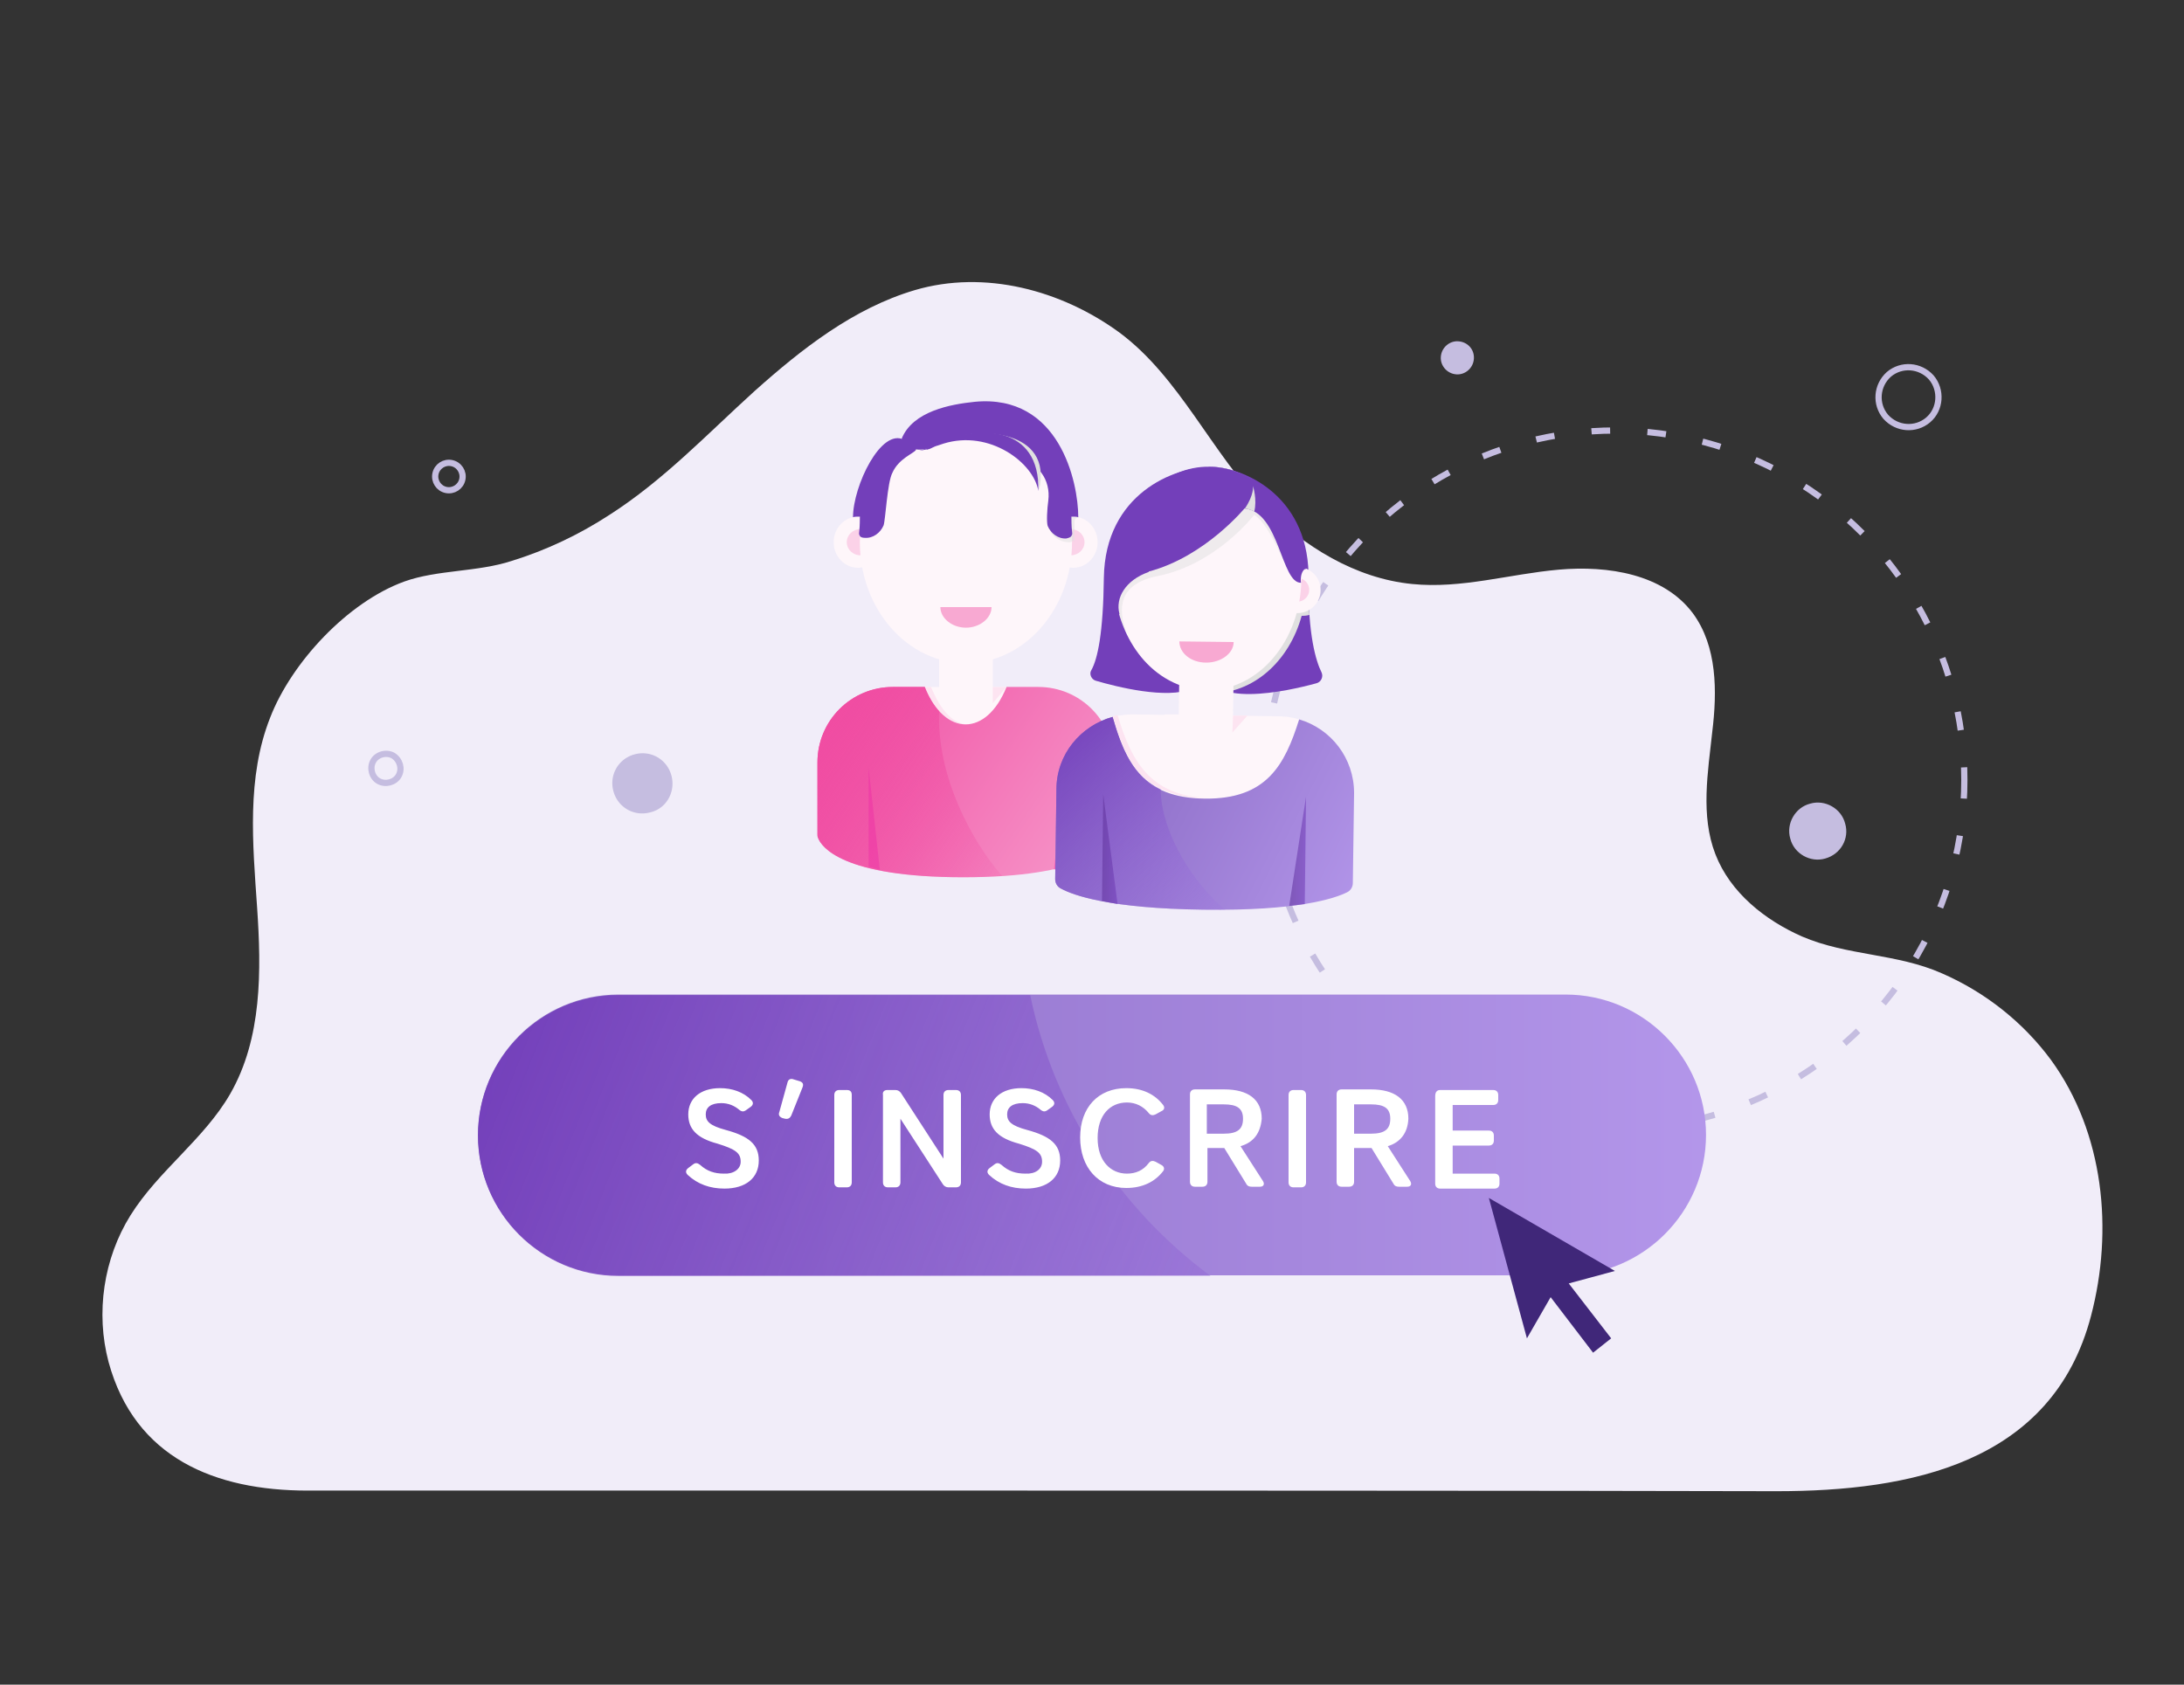 <svg viewBox="0 0 350 270" xmlns="http://www.w3.org/2000/svg" xmlns:xlink="http://www.w3.org/1999/xlink"><rect x="0" y="0" width="350" height="270" fill="#333333" stroke="none"/><linearGradient id="a"><stop offset="0" stop-color="#8a6ac4"/><stop offset="1" stop-color="#b396ea"/></linearGradient><linearGradient id="b" gradientUnits="userSpaceOnUse" x1="76.645" x2="273.355" xlink:href="#a" y1="181.907" y2="181.907"/><linearGradient id="c"><stop offset="0" stop-color="#733fba"/><stop offset="1" stop-color="#aa88ea" stop-opacity="0"/></linearGradient><linearGradient id="d" gradientUnits="userSpaceOnUse" x1="78.598" x2="287.321" xlink:href="#c" y1="161.46" y2="244.567"/><clipPath id="e"><ellipse cx="172" cy="86.9" rx="3.9" ry="4.1"/></clipPath><linearGradient id="f" gradientTransform="matrix(1 0 0 1 -1.546 -8.527)" gradientUnits="userSpaceOnUse" x1="132.857" x2="184.102" y1="117.973" y2="152.956"><stop offset="0" stop-color="#f04ca2"/><stop offset="1" stop-color="#f7a2cf"/></linearGradient><linearGradient id="g" gradientTransform="matrix(1 0 0 1 -1.546 -8.527)" gradientUnits="userSpaceOnUse" x1="130.311" x2="169.608" y1="123.718" y2="150.545"><stop offset="0" stop-color="#f04ca2"/><stop offset="1" stop-color="#f04ca2" stop-opacity="0"/></linearGradient><clipPath id="h"><path d="m193.3 106.9c-.1 6.8 13 3.9 17.7 2.6.7-.2 1.1-1 .8-1.7-.9-1.8-2.2-6-2.1-14.9-4.4-1.4-16.4 14-16.4 14z"/></clipPath><linearGradient id="i" gradientTransform="matrix(1 .013 -.013 1 -8.475 -3.236)" gradientUnits="userSpaceOnUse" x1="185.087" x2="229.874" xlink:href="#a" y1="122.47" y2="144.382"/><linearGradient id="j" gradientTransform="matrix(1 .013 -.013 1 -8.475 -3.236)" gradientUnits="userSpaceOnUse" x1="175.294" x2="211.894" xlink:href="#c" y1="119.935" y2="159.264"/><linearGradient id="k"><stop offset="0" stop-color="#62359e"/><stop offset="1" stop-color="#733fba"/></linearGradient><linearGradient id="l" gradientTransform="matrix(1 .013 -.013 1 -8.475 -3.236)" gradientUnits="userSpaceOnUse" x1="216.947" x2="219.474" xlink:href="#k" y1="136.904" y2="136.904"/><linearGradient id="m" gradientTransform="matrix(1 .013 -.013 1 -8.475 -3.236)" gradientUnits="userSpaceOnUse" x1="186.978" x2="189.506" xlink:href="#k" y1="136.904" y2="136.904"/><path d="m236.2 57.5c-.1 1.5-1.4 2.6-2.8 2.5-1.5-.1-2.6-1.4-2.5-2.8.1-1.5 1.4-2.6 2.8-2.5 1.5.1 2.6 1.3 2.5 2.8z" fill="#c5bde0"/><path d="m160.3 238.9h-111c-14.8 0-27.7-5.2-31.9-20.6-2.1-7.9-.8-16.6 3.5-23.5 4.5-7.2 11.8-12.2 16-19.5 5.1-8.9 5-19.7 4.3-29.9s-1.7-20.8 2.1-30.4c3.4-8.8 12.4-18.5 21.5-21.8 5.3-1.9 11.7-1.5 17.2-3.3 5.5-1.7 10.8-4.2 15.7-7.4 8.6-5.5 15.7-13 23.2-19.8 7.6-6.8 15.9-13.3 25.7-16.2 11.2-3.3 23.5 0 32.8 6.8 9.7 7.2 14.8 19.4 23.2 27.9 6.4 6.4 14.6 11.5 23.7 12.4 7.9.8 15.6-1.6 23.5-2.3s16.8.7 21.5 7c3.9 5.3 3.9 12.5 3.1 19-.7 6.5-1.9 13.4.5 19.6s8 10.6 13.9 13.2c7.2 3.1 15.2 2.7 22.4 5.9 6.9 3 13 7.8 17.5 13.9 8.5 11.7 10 27.3 6.4 41-6.2 23.7-29.1 28.1-50.4 28.1-33.5-.1-124.4-.1-124.4-.1z" fill="#f1edf9"/><circle cx="258.8" cy="125" fill="none" r="56" stroke="#c5bde0" stroke-dasharray="2.99 5.98" stroke-miterlimit="10"/><path d="m160.7 119.4a2.808 2.808 0 0 1 -5.6-.4c.1-1.5 1.4-2.7 3-2.6s2.8 1.5 2.6 3zm-56.5 10.8c-2.6.7-5.2-.8-5.9-3.4s.8-5.2 3.4-5.9 5.2.8 5.9 3.4-.8 5.3-3.4 5.9z" fill="#c5bde0"/><path d="m309 67.3c-2 1.7-5 1.5-6.8-.5-1.7-2-1.5-5 .5-6.8 2-1.7 5-1.5 6.8.5 1.7 2 1.5 5.1-.5 6.8zm-245.1 57c-.6 1.1-2.1 1.5-3.2.9s-1.5-2.1-.9-3.2 2.1-1.5 3.2-.9c1.1.7 1.5 2.1.9 3.2z" fill="none" stroke="#c5bde0" stroke-miterlimit="10"/><ellipse cx="72" cy="76.3" fill="none" rx="2.2" ry="2.2" stroke="#c5bde0" stroke-miterlimit="10" transform="matrix(.207 -.978 .978 .207 -17.586 130.998)"/><path d="m292.5 137.6c-2.4.7-5-.8-5.6-3.2-.7-2.4.8-5 3.2-5.6 2.4-.7 5 .8 5.6 3.2.7 2.4-.7 4.9-3.2 5.6z" fill="#c5bde0"/><path d="m250.9 204.4h-151.8c-12.4 0-22.5-10.1-22.5-22.5s10.1-22.5 22.5-22.5h151.8c12.4 0 22.5 10.1 22.5 22.5s-10.1 22.5-22.5 22.5z" fill="url(#b)"/><path d="m165.1 159.5h-66c-12.4 0-22.5 10.1-22.5 22.5s10.1 22.5 22.5 22.5h94.9c-14.6-10.8-25.1-26.7-28.9-45z" fill="url(#d)"/><path d="m118.7 186.2c0-1.4-.8-2-3.7-2.9-3.4-.9-4.7-2.4-4.7-4.7 0-2.5 1.9-4.2 5.1-4.2 1.9 0 3.7.6 5 1.9.4.4.3.8-.1 1.1l-.7.5c-.4.3-.7.3-1.1 0-.8-.7-1.8-1.1-2.9-1.1-1.7 0-2.5.7-2.5 1.8s.6 1.8 3.2 2.5c3.7 1 5.3 2.3 5.3 4.9 0 2.8-2.1 4.5-5.5 4.5-2.3 0-4.3-.7-5.9-2.2-.4-.4-.3-.8.1-1.1l.8-.6c.4-.3.7-.2 1.1.1 1.1 1 2.3 1.4 3.8 1.4 1.5.1 2.7-.7 2.7-1.9zm8.5-13.2 1 .3c.5.2.6.5.4 1l-1.8 4.5c-.2.4-.5.6-1 .5l-.4-.1c-.5-.2-.7-.5-.5-1l1.3-4.7c.1-.5.5-.7 1-.5zm9.3 2.5v14c0 .5-.3.8-.8.8h-1.2c-.5 0-.8-.3-.8-.8v-14c0-.5.3-.8.8-.8h1.2c.6 0 .8.3.8.8zm5.7-.8h1.3c.4 0 .7.2.9.5l6.8 10.5v-10.2c0-.5.3-.8.8-.8h1.2c.5 0 .8.3.8.8v14c0 .5-.3.8-.8.8h-1.2c-.4 0-.7-.2-.9-.5l-6.8-10.5v10.2c0 .5-.3.8-.8.8h-1.2c-.5 0-.8-.3-.8-.8v-14c-.1-.5.2-.8.7-.8zm24.8 11.5c0-1.4-.8-2-3.7-2.9-3.4-.9-4.7-2.4-4.7-4.7 0-2.5 1.9-4.2 5.1-4.2 1.9 0 3.7.6 5 1.9.4.4.3.8-.1 1.1l-.7.5c-.4.3-.7.3-1.1 0-.8-.7-1.8-1.1-2.9-1.1-1.7 0-2.5.7-2.5 1.8s.6 1.8 3.2 2.5c3.7 1 5.3 2.3 5.3 4.9 0 2.8-2.1 4.5-5.5 4.5-2.3 0-4.3-.7-5.9-2.2-.4-.4-.3-.8.1-1.1l.8-.6c.4-.3.7-.2 1.1.1 1.1 1 2.3 1.4 3.8 1.4 1.6.1 2.7-.7 2.7-1.9zm13.5-11.8c2.6 0 4.6 1 5.9 2.7.3.4.2.8-.3 1l-.9.5c-.4.2-.8.2-1.1-.2-.9-1.1-2.1-1.7-3.5-1.7-2.7 0-4.7 2-4.7 5.7s2.1 5.7 4.7 5.7c1.4 0 2.6-.5 3.5-1.7.3-.4.7-.4 1.1-.2l.9.5c.4.2.6.6.3 1-1.3 1.7-3.3 2.7-5.9 2.7-4.5 0-7.4-3.3-7.4-8.1s2.9-7.9 7.4-7.9zm18.3 9.3 3.6 5.6c.3.5.1.9-.5.9h-1.3c-.4 0-.7-.1-.9-.5l-3.5-5.7h-2.7v5.4c0 .5-.3.8-.8.8h-1.2c-.5 0-.8-.3-.8-.8v-14c0-.5.3-.8.8-.8h4.7c3.8 0 6 1.6 6 4.7-.2 2.3-1.3 3.8-3.4 4.4zm-2.7-6.7h-2.7v4.7h2.7c2.2 0 3.1-.7 3.1-2.4s-1-2.3-3.1-2.3zm13.2-1.5v14c0 .5-.3.8-.8.8h-1.2c-.5 0-.8-.3-.8-.8v-14c0-.5.3-.8.8-.8h1.2c.5 0 .8.3.8.8zm13.1 8.2 3.6 5.6c.3.5.1.9-.5.9h-1.3c-.4 0-.7-.1-.9-.5l-3.5-5.7h-2.8v5.4c0 .5-.3.8-.8.8h-1.2c-.5 0-.8-.3-.8-.8v-14c0-.5.3-.8.8-.8h4.7c3.8 0 6 1.6 6 4.7-.1 2.3-1.3 3.8-3.3 4.4zm-2.7-6.7h-2.7v4.7h2.7c2.2 0 3.1-.7 3.1-2.4s-1-2.3-3.1-2.3zm11.1-2.3h8.5c.5 0 .8.3.8.8v.8c0 .5-.3.8-.8.8h-6.5v4.1h5.8c.5 0 .8.3.8.8v.8c0 .5-.3.8-.8.8h-5.8v4.5h6.7c.5 0 .8.3.8.8v.8c0 .5-.3.8-.8.8h-8.7c-.5 0-.8-.3-.8-.8v-14c0-.7.3-1 .8-1z" fill="#fff"/><path d="m258.8 203.7-20.2-11.7 6.1 22.5 3.8-6.6 6.8 8.9 2.9-2.3-6.8-8.8z" fill="#402779"/><ellipse cx="172" cy="86.9" fill="#fef6fa" rx="3.9" ry="4.1"/><ellipse cx="171.6" cy="86.9" fill="#fbd2e8" rx="2.2" ry="2.1"/><ellipse cx="137.5" cy="86.9" fill="#fef6fa" rx="3.9" ry="4.1"/><ellipse cx="137.9" cy="86.9" fill="#fbd2e8" rx="2.2" ry="2.1"/><ellipse cx="154.8" cy="86.9" fill="#fef6fa" rx="17" ry="19.4"/><path clip-path="url(#e)" d="m172.2 86.5v-2.7c-.1-.6.3-.9.6-.8 0-5.6-3.9-16.1-16.1-16.1h-1.1c-5.6.4-9.3 2.4-10.5 4.4.9 1.9 3.1 2.1 4.5 1.4 8.2-4.2 16.7 2 17.3 7.1 0 0 .8 3.8 1.1 4.7.6 1.7 2.2 2.5 3.5 2.4.3-.1.7-.2.7-.4z" fill="#e0e0e0" opacity=".5"/><path d="m159.1 110.1v-8.8h-8.6v8.8h-2.3v12.1h13.1v-12.1z" fill="#fef6fa"/><path d="m155 116.1c-2.2-.1-4.2-2.1-5.8-6h-1c1.6 4.1 4.2 6.1 6.8 6z" fill="#fde4f1"/><path d="m161.3 110.1h5.1c6.7 0 12.1 5.4 12.1 12.1v11.4c0 .2 0 .5-.2.7-.7 1.4-4.5 6.3-23.9 6.3-19.5 0-22.8-4.9-23.3-6.3-.1-.2-.1-.4-.1-.6v-11.5c0-6.7 5.4-12.1 12.1-12.1h5.1c3.2 8 9.9 8 13.1 0z" fill="url(#f)"/><path d="m150.5 114c-.9-1-1.7-2.3-2.3-3.9h-5.1c-6.7 0-12.1 5.4-12.1 12.1v11.5c0 .2 0 .4.1.6.5 1.3 3.8 6.3 23.3 6.3 2.3 0 4.3-.1 6.2-.2-4.9-5.6-10.5-16-10.1-26.4z" fill="url(#g)"/><path d="m158.9 97.3c0 1.8-1.9 3.3-4.1 3.3s-4.1-1.5-4.1-3.3z" fill="#f8a9d2"/><path d="m171.7 85.9c.3-.6 0 0 0-3.1.5 0 .9 0 1.1.1 0-5.6-3-19.8-16.6-18.5-3.9.4-9.9 1.5-11.7 5.9.9 1.9 3.1 2.1 4.5 1.4 6.7-3.4 14.7 0 17.9 4.1.9 1.2 1.3 2.8 1.1 4.4-.2 1.4-.3 3.5-.1 4.1.5 1.2 1.7 2.1 3 2 .4-.1.7-.2.8-.4z" fill="#733fba"/><path d="m154.2 70.1c6.6-.5 12.5 3.8 12.3 8.5 2.4-10.2-10.5-9.6-12.3-8.7z" fill="#e0e0e0"/><path d="m150.8 70.8c-.1 0-.1 0 0 0-1.3.5-2.6 1.3-3.5 1.4.4 0 .9-.1 1.3-.2 0 0-.1 0-.1.1.2-.1.4-.1.6-.2.4-.2.8-.4 1.2-.5l.9-.3c7.4-2.3 14.5 3.1 15.2 7.6.3-10.6-9.6-10.5-15.6-7.9zm-9.2 13.4c-.5 1.2-1.7 2.1-3 2-.4 0-.7-.1-.8-.3-.3-.6 0 0 0-3.1-.5 0-.9 0-1.1.1 0-5 4.5-14.4 8.2-12.4.2 0 .5 0 .8.1 0 0 1.6.7 1.1 1.5-.4.6-2.8 1.4-3.8 3.7-.8 1.5-1.1 7.6-1.4 8.4z" fill="#733fba"/><path d="m146.7 72c.1 0 .1 0 .2.1 0 0-.1 0-.2-.1z" fill="#d9dada"/><path d="m159.1 110.1v2.6l2.2-2.6z" fill="#fde4f1"/><path d="m170.8 138.9v-15.9l-1.9 16.4zm-31.6 0v-15.9l1.8 16.4z" fill="#ed25a4" opacity=".39"/><path d="m193.3 106.9c-.1 6.8 13 3.9 17.7 2.6.7-.2 1.1-1 .8-1.7-.9-1.8-2.2-6-2.1-14.9v-1c-.3-12.7-10.6-17.1-15.9-17.1" fill="#733fba"/><path clip-path="url(#h)" d="m209.3 91.4c-.7-9-7-16-14.7-16.1-8.3-.1-15.1 7.8-15.2 17.7s6.5 18 14.7 18.1c6.7.1 12.5-5.1 14.5-12.4h.2c2 0 3.7-1.6 3.7-3.6.1-1.9-1.3-3.5-3.2-3.7z" fill="#e0e0e0"/><ellipse cx="208" cy="94.5" fill="#fef6fa" rx="3.7" ry="3.7" transform="matrix(.528 -.849 .849 .528 17.881 221.261)"/><ellipse cx="207.9" cy="94.5" fill="#fbd2e8" rx="1.9" ry="1.9" transform="matrix(.013 -1 1 .013 110.708 301.204)"/><ellipse cx="193.5" cy="92.7" fill="#fef6fa" rx="17.9" ry="15" transform="matrix(.013 -1 1 .013 98.337 285.017)"/><path d="m195.2 75.6c-7.2-.1-13.9 6.1-15 15.3l-.9.3-.1 5.8v3.4l1.2.7c-1.1-3.4-1.4-7.5 5.2-8.8 9.4-1.9 15.4-9.8 15.4-9.8 2.8 1.9 4.6 7.9 6.3 10.3.3-8.2-4-17.1-12.1-17.2z" fill="#e0e0e0" opacity=".5"/><path d="m197.7 102.9c0 1.8-2 3.3-4.4 3.3s-4.3-1.5-4.3-3.4z" fill="#f8a9d2"/><path d="m193.8 74.8c-7.2-.1-13.9 6.1-15 15.3l-.9.3-.1 5.8v3.4l1.6-1.2c-.7-2.6 1-5.4 4.6-6.7 0 0 .1 0 .1-.1 9.1-2.4 15.5-10.3 15.5-10.3 2.5 0 7.6 4.7 8.9 9.4.3-8-6.6-15.8-14.7-15.9z" fill="#733fba"/><path d="m208.5 93.4c-3.2.1-3.4-11.3-9-11.9-5.5-.7 3.5-1.5 3.5-1.5l5 5.3 1.3 5.9c-.3-.1-.7.5-.8 1.2s0 1 0 1zm-17.5 17c-4 1.7-12-.3-15.4-1.3-.7-.2-1.1-1.1-.7-1.7 1-1.8 1.9-5.9 2-14.8.2-13.5 11.4-17.8 16.9-17.7l-8.1 11.6-7.2 6.1c0 7.3 4.1 15.9 12.5 17.8z" fill="#733fba"/><path d="m197.6 114.7.1-6.8h-8.7l-.1 6.6h-2.3l-.1 12.2 13.2.1.2-12.1z" fill="#fef6fa"/><path d="m204.9 114.8c.3 0 1.7 0 3.3.5-2.3 7.3-5.2 12.8-15.1 12.7-10-.1-12.7-5.7-14.8-13.1 1.5-.4 3-.4 3.3-.4z" fill="#fef6fa"/><path d="m193.6 127.9c-9.4-.3-12.4-6.2-14.5-13.3-.3.1-.5.1-.8.2 2.1 7.3 4.8 12.9 14.8 13.1z" fill="#fde4f1"/><path d="m208.2 115.3c-2.3 7.3-5.2 12.8-15.1 12.7-10-.1-12.7-5.7-14.8-13.1-5.1 1.4-9 6-9 11.6l-.2 14.4c0 .6.3 1.2.9 1.5 2 1.1 7.8 3.2 22.9 3.4s21-1.8 23-2.8c.6-.3.9-.9.9-1.5l.2-14.4c0-5.6-3.7-10.3-8.8-11.8z" fill="url(#i)"/><path d="m186 126.5c-4.4-2.1-6.2-6.4-7.7-11.6-5.1 1.4-9 6-9 11.6l-.2 14.4c0 .6.3 1.2.9 1.5 2 1.1 7.8 3.2 22.9 3.4h3.4c-5-4.2-10.2-12.2-10.3-19.3z" fill="url(#j)"/><path d="m209.1 144.9.2-17.2-2.7 17.5z" fill="url(#l)" opacity=".6"/><path d="m199.5 81.5c1.5-2.2 1.3-3.6 1.3-3.6s.7 2.2.2 4.1c0 0-.6-.4-1.5-.5z" fill="#e0e0e0"/><path d="m197.6 114.7-.1 2.7 2.4-2.7z" fill="#fde4f1"/><path d="m176.6 144.4.2-17.1 2.3 17.6z" fill="url(#m)" opacity=".6"/></svg>